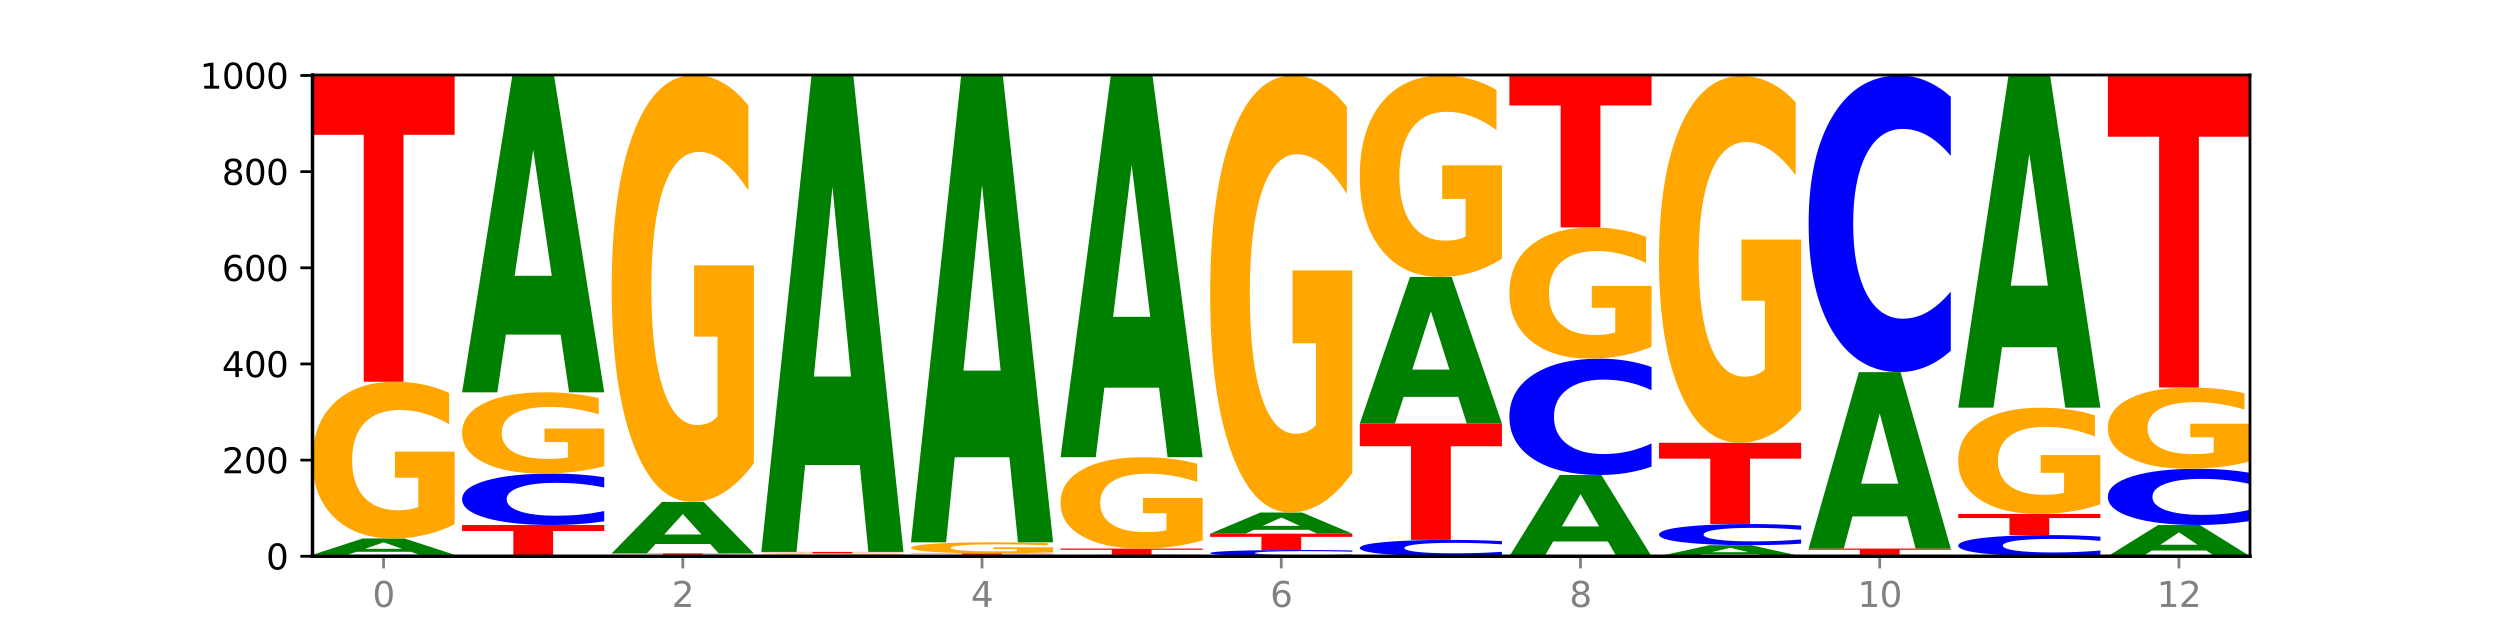 <?xml version="1.0" encoding="utf-8" standalone="no"?>
<!DOCTYPE svg PUBLIC "-//W3C//DTD SVG 1.1//EN"
  "http://www.w3.org/Graphics/SVG/1.1/DTD/svg11.dtd">
<svg xmlns:xlink="http://www.w3.org/1999/xlink" width="720pt" height="180pt" viewBox="0 0 720 180" xmlns="http://www.w3.org/2000/svg" version="1.1">
 <defs>
  <style type="text/css">*{stroke-linejoin: round; stroke-linecap: butt}</style>
 </defs>
 <g id="figure_1">
  <g id="patch_1">
   <path d="M 0 180 
L 720 180 
L 720 0 
L 0 0 
z
" style="fill: #ffffff"/>
  </g>
  <g id="axes_1">
   <g id="patch_2">
    <path d="M 90 160.2 
L 648 160.2 
L 648 21.6 
L 90 21.6 
z
" style="fill: #ffffff"/>
   </g>
   <g id="line2d_1">
    <path d="M 90 160.2 
L 648 160.2 
" clip-path="url(#pf29c83a1ff)" style="fill: none; stroke: #000000; stroke-width: 0.5; stroke-linecap: square"/>
   </g>
   <g id="patch_3">
    <path d="M 130.934 160.17 
Q 127.51 160.185 123.808 160.192 
Q 120.105 160.2 116.073 160.2 
Q 104.047 160.2 97.024 160.144 
Q 90 160.088 90 159.992 
Q 90 159.896 97.024 159.841 
Q 104.047 159.785 116.073 159.785 
Q 120.105 159.785 123.808 159.792 
Q 127.51 159.8 130.934 159.814 
L 130.934 159.897 
Q 127.479 159.878 124.127 159.869 
Q 120.776 159.859 117.073 159.859 
Q 110.431 159.859 106.625 159.895 
Q 102.83 159.93 102.83 159.992 
Q 102.83 160.054 106.625 160.09 
Q 110.431 160.125 117.073 160.125 
Q 120.776 160.125 124.127 160.116 
Q 127.479 160.107 130.934 160.087 
L 130.934 160.17 
z
" clip-path="url(#pf29c83a1ff)" style="fill: #0000ff"/>
   </g>
   <g id="patch_4">
    <path d="M 118.355 158.927 
L 102.613 158.927 
L 100.127 159.785 
L 90 159.785 
L 104.462 155.077 
L 116.472 155.077 
L 130.934 159.785 
L 120.816 159.785 
L 118.355 158.927 
z
M 105.123 158.053 
L 115.819 158.053 
L 110.48 156.181 
L 105.123 158.053 
z
" clip-path="url(#pf29c83a1ff)" style="fill: #008000"/>
   </g>
   <g id="patch_5">
    <path d="M 130.934 150.993 
Q 126.806 153.035 122.366 154.061 
Q 117.926 155.077 113.192 155.077 
Q 102.495 155.077 96.247 148.998 
Q 90 142.918 90 132.522 
Q 90 122.004 96.358 115.971 
Q 102.724 109.938 113.797 109.938 
Q 118.063 109.938 121.971 110.759 
Q 125.889 111.57 129.356 113.174 
L 129.356 122.172 
Q 125.779 120.111 122.237 119.095 
Q 118.696 118.069 115.137 118.069 
Q 108.55 118.069 104.981 121.817 
Q 101.412 125.556 101.412 132.522 
Q 101.412 139.422 104.853 143.189 
Q 108.293 146.946 114.623 146.946 
Q 116.348 146.946 117.825 146.732 
Q 119.302 146.508 120.476 146.042 
L 120.476 137.594 
L 113.733 137.594 
L 113.733 130.069 
L 130.934 130.069 
L 130.934 150.993 
z
" clip-path="url(#pf29c83a1ff)" style="fill: #ffa600"/>
   </g>
   <g id="patch_6">
    <path d="M 90 21.6 
L 130.934 21.6 
L 130.934 38.828 
L 116.208 38.828 
L 116.208 109.938 
L 104.755 109.938 
L 104.755 38.828 
L 90 38.828 
L 90 21.6 
z
" clip-path="url(#pf29c83a1ff)" style="fill: #ff0000"/>
   </g>
   <g id="patch_7">
    <path d="M 133.089 151.2 
L 174.023 151.2 
L 174.023 152.955 
L 159.296 152.955 
L 159.296 160.2 
L 147.844 160.2 
L 147.844 152.955 
L 133.089 152.955 
L 133.089 151.2 
z
" clip-path="url(#pf29c83a1ff)" style="fill: #ff0000"/>
   </g>
   <g id="patch_8">
    <path d="M 174.023 150.138 
Q 170.599 150.664 166.897 150.931 
Q 163.194 151.2 159.161 151.2 
Q 147.136 151.2 140.112 149.205 
Q 133.089 147.209 133.089 143.797 
Q 133.089 140.372 140.112 138.38 
Q 147.136 136.385 159.161 136.385 
Q 163.194 136.385 166.897 136.654 
Q 170.599 136.92 174.023 137.447 
L 174.023 140.4 
Q 170.568 139.702 167.216 139.378 
Q 163.864 139.053 160.162 139.053 
Q 153.52 139.053 149.714 140.317 
Q 145.919 141.578 145.919 143.797 
Q 145.919 146.007 149.714 147.27 
Q 153.52 148.531 160.162 148.531 
Q 163.864 148.531 167.216 148.207 
Q 170.568 147.879 174.023 147.182 
L 174.023 150.138 
z
" clip-path="url(#pf29c83a1ff)" style="fill: #0000ff"/>
   </g>
   <g id="patch_9">
    <path d="M 174.023 134.267 
Q 169.895 135.326 165.455 135.858 
Q 161.014 136.385 156.281 136.385 
Q 145.584 136.385 139.336 133.233 
Q 133.089 130.081 133.089 124.692 
Q 133.089 119.239 139.446 116.112 
Q 145.813 112.985 156.886 112.985 
Q 161.152 112.985 165.06 113.41 
Q 168.977 113.831 172.445 114.662 
L 172.445 119.326 
Q 168.867 118.258 165.326 117.731 
Q 161.785 117.2 158.226 117.2 
Q 151.639 117.2 148.07 119.143 
Q 144.501 121.081 144.501 124.692 
Q 144.501 128.269 147.941 130.222 
Q 151.382 132.17 157.712 132.17 
Q 159.437 132.17 160.914 132.058 
Q 162.391 131.942 163.565 131.701 
L 163.565 127.321 
L 156.822 127.321 
L 156.822 123.421 
L 174.023 123.421 
L 174.023 134.267 
z
" clip-path="url(#pf29c83a1ff)" style="fill: #ffa600"/>
   </g>
   <g id="patch_10">
    <path d="M 161.444 96.362 
L 145.701 96.362 
L 143.216 112.985 
L 133.089 112.985 
L 147.551 21.738 
L 159.561 21.738 
L 174.023 112.985 
L 163.905 112.985 
L 161.444 96.362 
z
M 148.212 79.427 
L 158.908 79.427 
L 153.569 43.132 
L 148.212 79.427 
z
" clip-path="url(#pf29c83a1ff)" style="fill: #008000"/>
   </g>
   <g id="patch_11">
    <path d="M 217.112 160.17 
Q 213.688 160.185 209.985 160.192 
Q 206.283 160.2 202.25 160.2 
Q 190.225 160.2 183.201 160.144 
Q 176.178 160.088 176.178 159.992 
Q 176.178 159.896 183.201 159.841 
Q 190.225 159.785 202.25 159.785 
Q 206.283 159.785 209.985 159.792 
Q 213.688 159.8 217.112 159.814 
L 217.112 159.897 
Q 213.657 159.878 210.305 159.869 
Q 206.953 159.859 203.251 159.859 
Q 196.609 159.859 192.803 159.895 
Q 189.008 159.93 189.008 159.992 
Q 189.008 160.054 192.803 160.09 
Q 196.609 160.125 203.251 160.125 
Q 206.953 160.125 210.305 160.116 
Q 213.657 160.107 217.112 160.087 
L 217.112 160.17 
z
" clip-path="url(#pf29c83a1ff)" style="fill: #0000ff"/>
   </g>
   <g id="patch_12">
    <path d="M 176.178 159.369 
L 217.112 159.369 
L 217.112 159.45 
L 202.385 159.45 
L 202.385 159.785 
L 190.933 159.785 
L 190.933 159.45 
L 176.178 159.45 
L 176.178 159.369 
z
" clip-path="url(#pf29c83a1ff)" style="fill: #ff0000"/>
   </g>
   <g id="patch_13">
    <path d="M 204.533 156.67 
L 188.79 156.67 
L 186.304 159.369 
L 176.178 159.369 
L 190.64 144.554 
L 202.65 144.554 
L 217.112 159.369 
L 206.993 159.369 
L 204.533 156.67 
z
M 191.301 153.921 
L 201.997 153.921 
L 196.657 148.027 
L 191.301 153.921 
z
" clip-path="url(#pf29c83a1ff)" style="fill: #008000"/>
   </g>
   <g id="patch_14">
    <path d="M 217.112 133.429 
Q 212.984 138.992 208.543 141.785 
Q 204.103 144.554 199.369 144.554 
Q 188.673 144.554 182.425 127.994 
Q 176.178 111.434 176.178 83.115 
Q 176.178 54.466 182.535 38.033 
Q 188.902 21.6 199.975 21.6 
Q 204.241 21.6 208.149 23.835 
Q 212.066 26.045 215.534 30.413 
L 215.534 54.923 
Q 211.956 49.31 208.415 46.541 
Q 204.874 43.747 201.314 43.747 
Q 194.727 43.747 191.159 53.958 
Q 187.59 64.142 187.59 83.115 
Q 187.59 101.91 191.03 112.171 
Q 194.471 122.406 200.801 122.406 
Q 202.525 122.406 204.002 121.822 
Q 205.479 121.213 206.654 119.943 
L 206.654 96.932 
L 199.911 96.932 
L 199.911 76.435 
L 217.112 76.435 
L 217.112 133.429 
z
" clip-path="url(#pf29c83a1ff)" style="fill: #ffa600"/>
   </g>
   <g id="patch_15">
    <path d="M 260.201 160.17 
Q 256.777 160.185 253.074 160.192 
Q 249.372 160.2 245.339 160.2 
Q 233.313 160.2 226.29 160.144 
Q 219.266 160.088 219.266 159.992 
Q 219.266 159.896 226.29 159.841 
Q 233.313 159.785 245.339 159.785 
Q 249.372 159.785 253.074 159.792 
Q 256.777 159.8 260.201 159.814 
L 260.201 159.897 
Q 256.746 159.878 253.394 159.869 
Q 250.042 159.859 246.339 159.859 
Q 239.697 159.859 235.892 159.895 
Q 232.096 159.93 232.096 159.992 
Q 232.096 160.054 235.892 160.09 
Q 239.697 160.125 246.339 160.125 
Q 250.042 160.125 253.394 160.116 
Q 256.746 160.107 260.201 160.087 
L 260.201 160.17 
z
" clip-path="url(#pf29c83a1ff)" style="fill: #0000ff"/>
   </g>
   <g id="patch_16">
    <path d="M 260.201 159.747 
Q 256.072 159.766 251.632 159.775 
Q 247.192 159.785 242.458 159.785 
Q 231.761 159.785 225.514 159.729 
Q 219.266 159.673 219.266 159.577 
Q 219.266 159.48 225.624 159.425 
Q 231.991 159.369 243.064 159.369 
Q 247.33 159.369 251.238 159.377 
Q 255.155 159.384 258.623 159.399 
L 258.623 159.482 
Q 255.045 159.463 251.504 159.453 
Q 247.963 159.444 244.403 159.444 
Q 237.816 159.444 234.248 159.479 
Q 230.679 159.513 230.679 159.577 
Q 230.679 159.641 234.119 159.675 
Q 237.559 159.71 243.889 159.71 
Q 245.614 159.71 247.091 159.708 
Q 248.568 159.706 249.742 159.701 
L 249.742 159.624 
L 243 159.624 
L 243 159.554 
L 260.201 159.554 
L 260.201 159.747 
z
" clip-path="url(#pf29c83a1ff)" style="fill: #ffa600"/>
   </g>
   <g id="patch_17">
    <path d="M 219.266 158.954 
L 260.201 158.954 
L 260.201 159.035 
L 245.474 159.035 
L 245.474 159.369 
L 234.022 159.369 
L 234.022 159.035 
L 219.266 159.035 
L 219.266 158.954 
z
" clip-path="url(#pf29c83a1ff)" style="fill: #ff0000"/>
   </g>
   <g id="patch_18">
    <path d="M 247.622 133.932 
L 231.879 133.932 
L 229.393 158.954 
L 219.266 158.954 
L 233.729 21.6 
L 245.739 21.6 
L 260.201 158.954 
L 250.082 158.954 
L 247.622 133.932 
z
M 234.39 108.44 
L 245.086 108.44 
L 239.746 53.804 
L 234.39 108.44 
z
" clip-path="url(#pf29c83a1ff)" style="fill: #008000"/>
   </g>
   <g id="patch_19">
    <path d="M 303.29 160.17 
Q 299.865 160.185 296.163 160.192 
Q 292.46 160.2 288.428 160.2 
Q 276.402 160.2 269.379 160.144 
Q 262.355 160.088 262.355 159.992 
Q 262.355 159.896 269.379 159.841 
Q 276.402 159.785 288.428 159.785 
Q 292.46 159.785 296.163 159.792 
Q 299.865 159.8 303.29 159.814 
L 303.29 159.897 
Q 299.835 159.878 296.483 159.869 
Q 293.131 159.859 289.428 159.859 
Q 282.786 159.859 278.981 159.895 
Q 275.185 159.93 275.185 159.992 
Q 275.185 160.054 278.981 160.09 
Q 282.786 160.125 289.428 160.125 
Q 293.131 160.125 296.483 160.116 
Q 299.835 160.107 303.29 160.087 
L 303.29 160.17 
z
" clip-path="url(#pf29c83a1ff)" style="fill: #0000ff"/>
   </g>
   <g id="patch_20">
    <path d="M 262.355 159.369 
L 303.29 159.369 
L 303.29 159.45 
L 288.563 159.45 
L 288.563 159.785 
L 277.111 159.785 
L 277.111 159.45 
L 262.355 159.45 
L 262.355 159.369 
z
" clip-path="url(#pf29c83a1ff)" style="fill: #ff0000"/>
   </g>
   <g id="patch_21">
    <path d="M 303.29 159.081 
Q 299.161 159.225 294.721 159.298 
Q 290.281 159.369 285.547 159.369 
Q 274.85 159.369 268.603 158.94 
Q 262.355 158.511 262.355 157.778 
Q 262.355 157.036 268.713 156.61 
Q 275.08 156.185 286.153 156.185 
Q 290.418 156.185 294.327 156.243 
Q 298.244 156.3 301.712 156.413 
L 301.712 157.048 
Q 298.134 156.902 294.593 156.831 
Q 291.051 156.758 287.492 156.758 
Q 280.905 156.758 277.336 157.023 
Q 273.768 157.287 273.768 157.778 
Q 273.768 158.265 277.208 158.53 
Q 280.648 158.796 286.978 158.796 
Q 288.703 158.796 290.18 158.78 
Q 291.657 158.765 292.831 158.732 
L 292.831 158.136 
L 286.088 158.136 
L 286.088 157.605 
L 303.29 157.605 
L 303.29 159.081 
z
" clip-path="url(#pf29c83a1ff)" style="fill: #ffa600"/>
   </g>
   <g id="patch_22">
    <path d="M 290.71 131.693 
L 274.968 131.693 
L 272.482 156.185 
L 262.355 156.185 
L 276.817 21.738 
L 288.827 21.738 
L 303.29 156.185 
L 293.171 156.185 
L 290.71 131.693 
z
M 277.479 106.74 
L 288.175 106.74 
L 282.835 53.261 
L 277.479 106.74 
z
" clip-path="url(#pf29c83a1ff)" style="fill: #008000"/>
   </g>
   <g id="patch_23">
    <path d="M 346.378 160.17 
Q 342.954 160.185 339.252 160.192 
Q 335.549 160.2 331.517 160.2 
Q 319.491 160.2 312.468 160.144 
Q 305.444 160.088 305.444 159.992 
Q 305.444 159.896 312.468 159.841 
Q 319.491 159.785 331.517 159.785 
Q 335.549 159.785 339.252 159.792 
Q 342.954 159.8 346.378 159.814 
L 346.378 159.897 
Q 342.923 159.878 339.571 159.869 
Q 336.22 159.859 332.517 159.859 
Q 325.875 159.859 322.069 159.895 
Q 318.274 159.93 318.274 159.992 
Q 318.274 160.054 322.069 160.09 
Q 325.875 160.125 332.517 160.125 
Q 336.22 160.125 339.571 160.116 
Q 342.923 160.107 346.378 160.087 
L 346.378 160.17 
z
" clip-path="url(#pf29c83a1ff)" style="fill: #0000ff"/>
   </g>
   <g id="patch_24">
    <path d="M 305.444 157.985 
L 346.378 157.985 
L 346.378 158.336 
L 331.652 158.336 
L 331.652 159.785 
L 320.199 159.785 
L 320.199 158.336 
L 305.444 158.336 
L 305.444 157.985 
z
" clip-path="url(#pf29c83a1ff)" style="fill: #ff0000"/>
   </g>
   <g id="patch_25">
    <path d="M 346.378 155.604 
Q 342.25 156.794 337.81 157.392 
Q 333.37 157.985 328.636 157.985 
Q 317.939 157.985 311.692 154.441 
Q 305.444 150.898 305.444 144.839 
Q 305.444 138.709 311.802 135.193 
Q 318.168 131.677 329.241 131.677 
Q 333.507 131.677 337.415 132.155 
Q 341.333 132.628 344.8 133.563 
L 344.8 138.807 
Q 341.223 137.606 337.681 137.013 
Q 334.14 136.416 330.581 136.416 
Q 323.994 136.416 320.425 138.6 
Q 316.856 140.779 316.856 144.839 
Q 316.856 148.86 320.297 151.056 
Q 323.737 153.246 330.067 153.246 
Q 331.792 153.246 333.269 153.121 
Q 334.746 152.99 335.92 152.719 
L 335.92 147.795 
L 329.177 147.795 
L 329.177 143.41 
L 346.378 143.41 
L 346.378 155.604 
z
" clip-path="url(#pf29c83a1ff)" style="fill: #ffa600"/>
   </g>
   <g id="patch_26">
    <path d="M 333.799 111.65 
L 318.057 111.65 
L 315.571 131.677 
L 305.444 131.677 
L 319.906 21.738 
L 331.916 21.738 
L 346.378 131.677 
L 336.26 131.677 
L 333.799 111.65 
z
M 320.567 91.245 
L 331.263 91.245 
L 325.924 47.515 
L 320.567 91.245 
z
" clip-path="url(#pf29c83a1ff)" style="fill: #008000"/>
   </g>
   <g id="patch_27">
    <path d="M 389.467 160.071 
Q 386.043 160.135 382.341 160.167 
Q 378.638 160.2 374.605 160.2 
Q 362.58 160.2 355.556 159.958 
Q 348.533 159.715 348.533 159.301 
Q 348.533 158.884 355.556 158.642 
Q 362.58 158.4 374.605 158.4 
Q 378.638 158.4 382.341 158.433 
Q 386.043 158.465 389.467 158.529 
L 389.467 158.888 
Q 386.012 158.803 382.66 158.764 
Q 379.308 158.724 375.606 158.724 
Q 368.964 158.724 365.158 158.878 
Q 361.363 159.031 361.363 159.301 
Q 361.363 159.569 365.158 159.723 
Q 368.964 159.876 375.606 159.876 
Q 379.308 159.876 382.66 159.836 
Q 386.012 159.797 389.467 159.712 
L 389.467 160.071 
z
" clip-path="url(#pf29c83a1ff)" style="fill: #0000ff"/>
   </g>
   <g id="patch_28">
    <path d="M 348.533 153.692 
L 389.467 153.692 
L 389.467 154.61 
L 374.74 154.61 
L 374.74 158.4 
L 363.288 158.4 
L 363.288 154.61 
L 348.533 154.61 
L 348.533 153.692 
z
" clip-path="url(#pf29c83a1ff)" style="fill: #ff0000"/>
   </g>
   <g id="patch_29">
    <path d="M 376.888 152.582 
L 361.145 152.582 
L 358.66 153.692 
L 348.533 153.692 
L 362.995 147.6 
L 375.005 147.6 
L 389.467 153.692 
L 379.349 153.692 
L 376.888 152.582 
z
M 363.656 151.452 
L 374.352 151.452 
L 369.013 149.028 
L 363.656 151.452 
z
" clip-path="url(#pf29c83a1ff)" style="fill: #008000"/>
   </g>
   <g id="patch_30">
    <path d="M 389.467 136.212 
Q 385.339 141.906 380.899 144.766 
Q 376.458 147.6 371.725 147.6 
Q 361.028 147.6 354.78 130.649 
Q 348.533 113.697 348.533 84.708 
Q 348.533 55.381 354.89 38.56 
Q 361.257 21.738 372.33 21.738 
Q 376.596 21.738 380.504 24.026 
Q 384.421 26.288 387.889 30.76 
L 387.889 55.849 
Q 384.311 50.103 380.77 47.27 
Q 377.229 44.41 373.67 44.41 
Q 367.083 44.41 363.514 54.861 
Q 359.945 65.287 359.945 84.708 
Q 359.945 103.948 363.386 114.451 
Q 366.826 124.929 373.156 124.929 
Q 374.881 124.929 376.358 124.331 
Q 377.835 123.707 379.009 122.407 
L 379.009 98.852 
L 372.266 98.852 
L 372.266 77.87 
L 389.467 77.87 
L 389.467 136.212 
z
" clip-path="url(#pf29c83a1ff)" style="fill: #ffa600"/>
   </g>
   <g id="patch_31">
    <path d="M 432.556 159.863 
Q 429.132 160.03 425.429 160.114 
Q 421.727 160.2 417.694 160.2 
Q 405.669 160.2 398.645 159.566 
Q 391.622 158.932 391.622 157.848 
Q 391.622 156.759 398.645 156.126 
Q 405.669 155.492 417.694 155.492 
Q 421.727 155.492 425.429 155.578 
Q 429.132 155.662 432.556 155.83 
L 432.556 156.768 
Q 429.101 156.546 425.749 156.443 
Q 422.397 156.34 418.695 156.34 
Q 412.053 156.34 408.247 156.742 
Q 404.452 157.143 404.452 157.848 
Q 404.452 158.55 408.247 158.951 
Q 412.053 159.352 418.695 159.352 
Q 422.397 159.352 425.749 159.249 
Q 429.101 159.145 432.556 158.923 
L 432.556 159.863 
z
" clip-path="url(#pf29c83a1ff)" style="fill: #0000ff"/>
   </g>
   <g id="patch_32">
    <path d="M 391.622 121.985 
L 432.556 121.985 
L 432.556 128.52 
L 417.829 128.52 
L 417.829 155.492 
L 406.377 155.492 
L 406.377 128.52 
L 391.622 128.52 
L 391.622 121.985 
z
" clip-path="url(#pf29c83a1ff)" style="fill: #ff0000"/>
   </g>
   <g id="patch_33">
    <path d="M 419.977 114.291 
L 404.234 114.291 
L 401.749 121.985 
L 391.622 121.985 
L 406.084 79.754 
L 418.094 79.754 
L 432.556 121.985 
L 422.437 121.985 
L 419.977 114.291 
z
M 406.745 106.454 
L 417.441 106.454 
L 412.101 89.655 
L 406.745 106.454 
z
" clip-path="url(#pf29c83a1ff)" style="fill: #008000"/>
   </g>
   <g id="patch_34">
    <path d="M 432.556 74.505 
Q 428.428 77.129 423.987 78.448 
Q 419.547 79.754 414.813 79.754 
Q 404.117 79.754 397.869 71.94 
Q 391.622 64.126 391.622 50.764 
Q 391.622 37.246 397.979 29.492 
Q 404.346 21.738 415.419 21.738 
Q 419.685 21.738 423.593 22.793 
Q 427.51 23.836 430.978 25.897 
L 430.978 37.462 
Q 427.4 34.813 423.859 33.507 
Q 420.318 32.189 416.758 32.189 
Q 410.171 32.189 406.603 37.006 
Q 403.034 41.812 403.034 50.764 
Q 403.034 59.632 406.474 64.474 
Q 409.915 69.304 416.245 69.304 
Q 417.969 69.304 419.446 69.028 
Q 420.923 68.74 422.098 68.141 
L 422.098 57.284 
L 415.355 57.284 
L 415.355 47.612 
L 432.556 47.612 
L 432.556 74.505 
z
" clip-path="url(#pf29c83a1ff)" style="fill: #ffa600"/>
   </g>
   <g id="patch_35">
    <path d="M 463.066 155.937 
L 447.323 155.937 
L 444.837 160.2 
L 434.71 160.2 
L 449.173 136.8 
L 461.183 136.8 
L 475.645 160.2 
L 465.526 160.2 
L 463.066 155.937 
z
M 449.834 151.594 
L 460.53 151.594 
L 455.19 142.286 
L 449.834 151.594 
z
" clip-path="url(#pf29c83a1ff)" style="fill: #008000"/>
   </g>
   <g id="patch_36">
    <path d="M 475.645 134.398 
Q 472.221 135.589 468.518 136.191 
Q 464.816 136.8 460.783 136.8 
Q 448.757 136.8 441.734 132.287 
Q 434.71 127.774 434.71 120.057 
Q 434.71 112.311 441.734 107.805 
Q 448.757 103.292 460.783 103.292 
Q 464.816 103.292 468.518 103.901 
Q 472.221 104.504 475.645 105.694 
L 475.645 112.374 
Q 472.19 110.795 468.838 110.062 
Q 465.486 109.328 461.783 109.328 
Q 455.142 109.328 451.336 112.187 
Q 447.54 115.038 447.54 120.057 
Q 447.54 125.054 451.336 127.913 
Q 455.142 130.764 461.783 130.764 
Q 465.486 130.764 468.838 130.031 
Q 472.19 129.29 475.645 127.712 
L 475.645 134.398 
z
" clip-path="url(#pf29c83a1ff)" style="fill: #0000ff"/>
   </g>
   <g id="patch_37">
    <path d="M 475.645 99.872 
Q 471.516 101.582 467.076 102.441 
Q 462.636 103.292 457.902 103.292 
Q 447.205 103.292 440.958 98.201 
Q 434.71 93.11 434.71 84.404 
Q 434.71 75.596 441.068 70.544 
Q 447.435 65.492 458.508 65.492 
Q 462.774 65.492 466.682 66.179 
Q 470.599 66.859 474.067 68.202 
L 474.067 75.737 
Q 470.489 74.011 466.948 73.16 
Q 463.407 72.301 459.847 72.301 
Q 453.26 72.301 449.692 75.44 
Q 446.123 78.571 446.123 84.404 
Q 446.123 90.182 449.563 93.337 
Q 453.003 96.483 459.333 96.483 
Q 461.058 96.483 462.535 96.304 
Q 464.012 96.116 465.186 95.726 
L 465.186 88.652 
L 458.444 88.652 
L 458.444 82.35 
L 475.645 82.35 
L 475.645 99.872 
z
" clip-path="url(#pf29c83a1ff)" style="fill: #ffa600"/>
   </g>
   <g id="patch_38">
    <path d="M 434.71 21.877 
L 475.645 21.877 
L 475.645 30.383 
L 460.918 30.383 
L 460.918 65.492 
L 449.466 65.492 
L 449.466 30.383 
L 434.71 30.383 
L 434.71 21.877 
z
" clip-path="url(#pf29c83a1ff)" style="fill: #ff0000"/>
   </g>
   <g id="patch_39">
    <path d="M 506.154 159.62 
L 490.412 159.62 
L 487.926 160.2 
L 477.799 160.2 
L 492.261 157.015 
L 504.271 157.015 
L 518.734 160.2 
L 508.615 160.2 
L 506.154 159.62 
z
M 492.923 159.029 
L 503.619 159.029 
L 498.279 157.762 
L 492.923 159.029 
z
" clip-path="url(#pf29c83a1ff)" style="fill: #008000"/>
   </g>
   <g id="patch_40">
    <path d="M 518.734 156.579 
Q 515.31 156.795 511.607 156.905 
Q 507.904 157.015 503.872 157.015 
Q 491.846 157.015 484.823 156.195 
Q 477.799 155.374 477.799 153.971 
Q 477.799 152.563 484.823 151.744 
Q 491.846 150.923 503.872 150.923 
Q 507.904 150.923 511.607 151.034 
Q 515.31 151.143 518.734 151.36 
L 518.734 152.574 
Q 515.279 152.287 511.927 152.154 
Q 508.575 152.02 504.872 152.02 
Q 498.23 152.02 494.425 152.54 
Q 490.629 153.059 490.629 153.971 
Q 490.629 154.88 494.425 155.399 
Q 498.23 155.918 504.872 155.918 
Q 508.575 155.918 511.927 155.785 
Q 515.279 155.65 518.734 155.363 
L 518.734 156.579 
z
" clip-path="url(#pf29c83a1ff)" style="fill: #0000ff"/>
   </g>
   <g id="patch_41">
    <path d="M 477.799 127.523 
L 518.734 127.523 
L 518.734 132.087 
L 504.007 132.087 
L 504.007 150.923 
L 492.555 150.923 
L 492.555 132.087 
L 477.799 132.087 
L 477.799 127.523 
z
" clip-path="url(#pf29c83a1ff)" style="fill: #ff0000"/>
   </g>
   <g id="patch_42">
    <path d="M 518.734 117.965 
Q 514.605 122.744 510.165 125.144 
Q 505.725 127.523 500.991 127.523 
Q 490.294 127.523 484.047 113.294 
Q 477.799 99.066 477.799 74.733 
Q 477.799 50.116 484.157 35.997 
Q 490.524 21.877 501.597 21.877 
Q 505.862 21.877 509.771 23.797 
Q 513.688 25.696 517.156 29.45 
L 517.156 50.509 
Q 513.578 45.686 510.037 43.307 
Q 506.495 40.907 502.936 40.907 
Q 496.349 40.907 492.78 49.68 
Q 489.212 58.431 489.212 74.733 
Q 489.212 90.882 492.652 99.698 
Q 496.092 108.493 502.422 108.493 
Q 504.147 108.493 505.624 107.991 
Q 507.101 107.468 508.275 106.376 
L 508.275 86.605 
L 501.532 86.605 
L 501.532 68.993 
L 518.734 68.993 
L 518.734 117.965 
z
" clip-path="url(#pf29c83a1ff)" style="fill: #ffa600"/>
   </g>
   <g id="patch_43">
    <path d="M 561.822 160.162 
Q 557.694 160.181 553.254 160.191 
Q 548.814 160.2 544.08 160.2 
Q 533.383 160.2 527.136 160.144 
Q 520.888 160.088 520.888 159.992 
Q 520.888 159.896 527.246 159.84 
Q 533.612 159.785 544.685 159.785 
Q 548.951 159.785 552.859 159.792 
Q 556.777 159.8 560.244 159.814 
L 560.244 159.897 
Q 556.667 159.878 553.125 159.869 
Q 549.584 159.859 546.025 159.859 
Q 539.438 159.859 535.869 159.894 
Q 532.3 159.928 532.3 159.992 
Q 532.3 160.056 535.741 160.091 
Q 539.181 160.125 545.511 160.125 
Q 547.236 160.125 548.713 160.123 
Q 550.19 160.121 551.364 160.117 
L 551.364 160.039 
L 544.621 160.039 
L 544.621 159.97 
L 561.822 159.97 
L 561.822 160.162 
z
" clip-path="url(#pf29c83a1ff)" style="fill: #ffa600"/>
   </g>
   <g id="patch_44">
    <path d="M 520.888 157.985 
L 561.822 157.985 
L 561.822 158.336 
L 547.096 158.336 
L 547.096 159.785 
L 535.643 159.785 
L 535.643 158.336 
L 520.888 158.336 
L 520.888 157.985 
z
" clip-path="url(#pf29c83a1ff)" style="fill: #ff0000"/>
   </g>
   <g id="patch_45">
    <path d="M 549.243 148.728 
L 533.501 148.728 
L 531.015 157.985 
L 520.888 157.985 
L 535.35 107.169 
L 547.36 107.169 
L 561.822 157.985 
L 551.704 157.985 
L 549.243 148.728 
z
M 536.011 139.296 
L 546.707 139.296 
L 541.368 119.084 
L 536.011 139.296 
z
" clip-path="url(#pf29c83a1ff)" style="fill: #008000"/>
   </g>
   <g id="patch_46">
    <path d="M 561.822 101.046 
Q 558.398 104.081 554.696 105.616 
Q 550.993 107.169 546.961 107.169 
Q 534.935 107.169 527.912 95.663 
Q 520.888 84.157 520.888 64.48 
Q 520.888 44.733 527.912 33.245 
Q 534.935 21.738 546.961 21.738 
Q 550.993 21.738 554.696 23.291 
Q 558.398 24.827 561.822 27.862 
L 561.822 44.892 
Q 558.367 40.868 555.015 38.998 
Q 551.664 37.127 547.961 37.127 
Q 541.319 37.127 537.513 44.415 
Q 533.718 51.686 533.718 64.48 
Q 533.718 77.222 537.513 84.51 
Q 541.319 91.781 547.961 91.781 
Q 551.664 91.781 555.015 89.91 
Q 558.367 88.022 561.822 83.998 
L 561.822 101.046 
z
" clip-path="url(#pf29c83a1ff)" style="fill: #0000ff"/>
   </g>
   <g id="patch_47">
    <path d="M 604.911 159.763 
Q 601.487 159.98 597.785 160.089 
Q 594.082 160.2 590.049 160.2 
Q 578.024 160.2 571 159.379 
Q 563.977 158.559 563.977 157.156 
Q 563.977 155.747 571 154.928 
Q 578.024 154.108 590.049 154.108 
Q 594.082 154.108 597.785 154.218 
Q 601.487 154.328 604.911 154.544 
L 604.911 155.759 
Q 601.456 155.472 598.104 155.338 
Q 594.752 155.205 591.05 155.205 
Q 584.408 155.205 580.602 155.725 
Q 576.807 156.243 576.807 157.156 
Q 576.807 158.064 580.602 158.584 
Q 584.408 159.103 591.05 159.103 
Q 594.752 159.103 598.104 158.969 
Q 601.456 158.835 604.911 158.548 
L 604.911 159.763 
z
" clip-path="url(#pf29c83a1ff)" style="fill: #0000ff"/>
   </g>
   <g id="patch_48">
    <path d="M 563.977 148.015 
L 604.911 148.015 
L 604.911 149.204 
L 590.184 149.204 
L 590.184 154.108 
L 578.732 154.108 
L 578.732 149.204 
L 563.977 149.204 
L 563.977 148.015 
z
" clip-path="url(#pf29c83a1ff)" style="fill: #ff0000"/>
   </g>
   <g id="patch_49">
    <path d="M 604.911 145.247 
Q 600.783 146.631 596.343 147.326 
Q 591.902 148.015 587.169 148.015 
Q 576.472 148.015 570.224 143.894 
Q 563.977 139.773 563.977 132.725 
Q 563.977 125.595 570.334 121.505 
Q 576.701 117.415 587.774 117.415 
Q 592.04 117.415 595.948 117.972 
Q 599.865 118.522 603.333 119.609 
L 603.333 125.709 
Q 599.755 124.312 596.214 123.623 
Q 592.673 122.927 589.114 122.927 
Q 582.527 122.927 578.958 125.468 
Q 575.389 128.003 575.389 132.725 
Q 575.389 137.402 578.83 139.956 
Q 582.27 142.503 588.6 142.503 
Q 590.325 142.503 591.802 142.358 
Q 593.279 142.206 594.453 141.89 
L 594.453 136.163 
L 587.71 136.163 
L 587.71 131.062 
L 604.911 131.062 
L 604.911 145.247 
z
" clip-path="url(#pf29c83a1ff)" style="fill: #ffa600"/>
   </g>
   <g id="patch_50">
    <path d="M 592.332 100.011 
L 576.589 100.011 
L 574.104 117.415 
L 563.977 117.415 
L 578.439 21.877 
L 590.449 21.877 
L 604.911 117.415 
L 594.793 117.415 
L 592.332 100.011 
z
M 579.1 82.28 
L 589.796 82.28 
L 584.457 44.277 
L 579.1 82.28 
z
" clip-path="url(#pf29c83a1ff)" style="fill: #008000"/>
   </g>
   <g id="patch_51">
    <path d="M 635.421 158.56 
L 619.678 158.56 
L 617.193 160.2 
L 607.066 160.2 
L 621.528 151.2 
L 633.538 151.2 
L 648 160.2 
L 637.881 160.2 
L 635.421 158.56 
z
M 622.189 156.89 
L 632.885 156.89 
L 627.545 153.31 
L 622.189 156.89 
z
" clip-path="url(#pf29c83a1ff)" style="fill: #008000"/>
   </g>
   <g id="patch_52">
    <path d="M 648 150.039 
Q 644.576 150.614 640.873 150.906 
Q 637.171 151.2 633.138 151.2 
Q 621.113 151.2 614.089 149.018 
Q 607.066 146.836 607.066 143.105 
Q 607.066 139.36 614.089 137.182 
Q 621.113 135 633.138 135 
Q 637.171 135 640.873 135.294 
Q 644.576 135.586 648 136.161 
L 648 139.39 
Q 644.545 138.628 641.193 138.273 
Q 637.841 137.918 634.139 137.918 
Q 627.497 137.918 623.691 139.3 
Q 619.896 140.679 619.896 143.105 
Q 619.896 145.521 623.691 146.903 
Q 627.497 148.282 634.139 148.282 
Q 637.841 148.282 641.193 147.927 
Q 644.545 147.569 648 146.806 
L 648 150.039 
z
" clip-path="url(#pf29c83a1ff)" style="fill: #0000ff"/>
   </g>
   <g id="patch_53">
    <path d="M 648 132.883 
Q 643.872 133.941 639.431 134.473 
Q 634.991 135 630.257 135 
Q 619.561 135 613.313 131.848 
Q 607.066 128.697 607.066 123.307 
Q 607.066 117.855 613.423 114.727 
Q 619.79 111.6 630.863 111.6 
Q 635.129 111.6 639.037 112.025 
Q 642.954 112.446 646.422 113.277 
L 646.422 117.942 
Q 642.844 116.874 639.303 116.347 
Q 635.762 115.815 632.202 115.815 
Q 625.615 115.815 622.047 117.758 
Q 618.478 119.696 618.478 123.307 
Q 618.478 126.884 621.918 128.837 
Q 625.359 130.785 631.689 130.785 
Q 633.413 130.785 634.89 130.674 
Q 636.367 130.558 637.542 130.316 
L 637.542 125.937 
L 630.799 125.937 
L 630.799 122.036 
L 648 122.036 
L 648 132.883 
z
" clip-path="url(#pf29c83a1ff)" style="fill: #ffa600"/>
   </g>
   <g id="patch_54">
    <path d="M 607.066 21.877 
L 648 21.877 
L 648 39.375 
L 633.273 39.375 
L 633.273 111.6 
L 621.821 111.6 
L 621.821 39.375 
L 607.066 39.375 
L 607.066 21.877 
z
" clip-path="url(#pf29c83a1ff)" style="fill: #ff0000"/>
   </g>
   <g id="matplotlib.axis_1">
    <g id="xtick_1">
     <g id="line2d_2">
      <defs>
       <path id="mb6f0f73ad0" d="M 0 0 
L 0 3.5 
" style="stroke: #808080; stroke-width: 0.8"/>
      </defs>
      <g>
       <use xlink:href="#mb6f0f73ad0" x="110.467" y="160.2" style="fill: #808080; stroke: #808080; stroke-width: 0.8"/>
      </g>
     </g>
     <g id="text_1">
      <!-- 0 -->
      <g style="fill: #808080" transform="translate(107.286 174.798) scale(0.1 -0.1)">
       <defs>
        <path id="DejaVuSans-30" d="M 2034 4250 
Q 1547 4250 1301 3770 
Q 1056 3291 1056 2328 
Q 1056 1369 1301 889 
Q 1547 409 2034 409 
Q 2525 409 2770 889 
Q 3016 1369 3016 2328 
Q 3016 3291 2770 3770 
Q 2525 4250 2034 4250 
z
M 2034 4750 
Q 2819 4750 3233 4129 
Q 3647 3509 3647 2328 
Q 3647 1150 3233 529 
Q 2819 -91 2034 -91 
Q 1250 -91 836 529 
Q 422 1150 422 2328 
Q 422 3509 836 4129 
Q 1250 4750 2034 4750 
z
" transform="scale(0.016)"/>
       </defs>
       <use xlink:href="#DejaVuSans-30"/>
      </g>
     </g>
    </g>
    <g id="xtick_2">
     <g id="line2d_3">
      <g>
       <use xlink:href="#mb6f0f73ad0" x="196.645" y="160.2" style="fill: #808080; stroke: #808080; stroke-width: 0.8"/>
      </g>
     </g>
     <g id="text_2">
      <!-- 2 -->
      <g style="fill: #808080" transform="translate(193.464 174.798) scale(0.1 -0.1)">
       <defs>
        <path id="DejaVuSans-32" d="M 1228 531 
L 3431 531 
L 3431 0 
L 469 0 
L 469 531 
Q 828 903 1448 1529 
Q 2069 2156 2228 2338 
Q 2531 2678 2651 2914 
Q 2772 3150 2772 3378 
Q 2772 3750 2511 3984 
Q 2250 4219 1831 4219 
Q 1534 4219 1204 4116 
Q 875 4013 500 3803 
L 500 4441 
Q 881 4594 1212 4672 
Q 1544 4750 1819 4750 
Q 2544 4750 2975 4387 
Q 3406 4025 3406 3419 
Q 3406 3131 3298 2873 
Q 3191 2616 2906 2266 
Q 2828 2175 2409 1742 
Q 1991 1309 1228 531 
z
" transform="scale(0.016)"/>
       </defs>
       <use xlink:href="#DejaVuSans-32"/>
      </g>
     </g>
    </g>
    <g id="xtick_3">
     <g id="line2d_4">
      <g>
       <use xlink:href="#mb6f0f73ad0" x="282.822" y="160.2" style="fill: #808080; stroke: #808080; stroke-width: 0.8"/>
      </g>
     </g>
     <g id="text_3">
      <!-- 4 -->
      <g style="fill: #808080" transform="translate(279.641 174.798) scale(0.1 -0.1)">
       <defs>
        <path id="DejaVuSans-34" d="M 2419 4116 
L 825 1625 
L 2419 1625 
L 2419 4116 
z
M 2253 4666 
L 3047 4666 
L 3047 1625 
L 3713 1625 
L 3713 1100 
L 3047 1100 
L 3047 0 
L 2419 0 
L 2419 1100 
L 313 1100 
L 313 1709 
L 2253 4666 
z
" transform="scale(0.016)"/>
       </defs>
       <use xlink:href="#DejaVuSans-34"/>
      </g>
     </g>
    </g>
    <g id="xtick_4">
     <g id="line2d_5">
      <g>
       <use xlink:href="#mb6f0f73ad0" x="369" y="160.2" style="fill: #808080; stroke: #808080; stroke-width: 0.8"/>
      </g>
     </g>
     <g id="text_4">
      <!-- 6 -->
      <g style="fill: #808080" transform="translate(365.819 174.798) scale(0.1 -0.1)">
       <defs>
        <path id="DejaVuSans-36" d="M 2113 2584 
Q 1688 2584 1439 2293 
Q 1191 2003 1191 1497 
Q 1191 994 1439 701 
Q 1688 409 2113 409 
Q 2538 409 2786 701 
Q 3034 994 3034 1497 
Q 3034 2003 2786 2293 
Q 2538 2584 2113 2584 
z
M 3366 4563 
L 3366 3988 
Q 3128 4100 2886 4159 
Q 2644 4219 2406 4219 
Q 1781 4219 1451 3797 
Q 1122 3375 1075 2522 
Q 1259 2794 1537 2939 
Q 1816 3084 2150 3084 
Q 2853 3084 3261 2657 
Q 3669 2231 3669 1497 
Q 3669 778 3244 343 
Q 2819 -91 2113 -91 
Q 1303 -91 875 529 
Q 447 1150 447 2328 
Q 447 3434 972 4092 
Q 1497 4750 2381 4750 
Q 2619 4750 2861 4703 
Q 3103 4656 3366 4563 
z
" transform="scale(0.016)"/>
       </defs>
       <use xlink:href="#DejaVuSans-36"/>
      </g>
     </g>
    </g>
    <g id="xtick_5">
     <g id="line2d_6">
      <g>
       <use xlink:href="#mb6f0f73ad0" x="455.178" y="160.2" style="fill: #808080; stroke: #808080; stroke-width: 0.8"/>
      </g>
     </g>
     <g id="text_5">
      <!-- 8 -->
      <g style="fill: #808080" transform="translate(451.996 174.798) scale(0.1 -0.1)">
       <defs>
        <path id="DejaVuSans-38" d="M 2034 2216 
Q 1584 2216 1326 1975 
Q 1069 1734 1069 1313 
Q 1069 891 1326 650 
Q 1584 409 2034 409 
Q 2484 409 2743 651 
Q 3003 894 3003 1313 
Q 3003 1734 2745 1975 
Q 2488 2216 2034 2216 
z
M 1403 2484 
Q 997 2584 770 2862 
Q 544 3141 544 3541 
Q 544 4100 942 4425 
Q 1341 4750 2034 4750 
Q 2731 4750 3128 4425 
Q 3525 4100 3525 3541 
Q 3525 3141 3298 2862 
Q 3072 2584 2669 2484 
Q 3125 2378 3379 2068 
Q 3634 1759 3634 1313 
Q 3634 634 3220 271 
Q 2806 -91 2034 -91 
Q 1263 -91 848 271 
Q 434 634 434 1313 
Q 434 1759 690 2068 
Q 947 2378 1403 2484 
z
M 1172 3481 
Q 1172 3119 1398 2916 
Q 1625 2713 2034 2713 
Q 2441 2713 2670 2916 
Q 2900 3119 2900 3481 
Q 2900 3844 2670 4047 
Q 2441 4250 2034 4250 
Q 1625 4250 1398 4047 
Q 1172 3844 1172 3481 
z
" transform="scale(0.016)"/>
       </defs>
       <use xlink:href="#DejaVuSans-38"/>
      </g>
     </g>
    </g>
    <g id="xtick_6">
     <g id="line2d_7">
      <g>
       <use xlink:href="#mb6f0f73ad0" x="541.355" y="160.2" style="fill: #808080; stroke: #808080; stroke-width: 0.8"/>
      </g>
     </g>
     <g id="text_6">
      <!-- 10 -->
      <g style="fill: #808080" transform="translate(534.993 174.798) scale(0.1 -0.1)">
       <defs>
        <path id="DejaVuSans-31" d="M 794 531 
L 1825 531 
L 1825 4091 
L 703 3866 
L 703 4441 
L 1819 4666 
L 2450 4666 
L 2450 531 
L 3481 531 
L 3481 0 
L 794 0 
L 794 531 
z
" transform="scale(0.016)"/>
       </defs>
       <use xlink:href="#DejaVuSans-31"/>
       <use xlink:href="#DejaVuSans-30" x="63.623"/>
      </g>
     </g>
    </g>
    <g id="xtick_7">
     <g id="line2d_8">
      <g>
       <use xlink:href="#mb6f0f73ad0" x="627.533" y="160.2" style="fill: #808080; stroke: #808080; stroke-width: 0.8"/>
      </g>
     </g>
     <g id="text_7">
      <!-- 12 -->
      <g style="fill: #808080" transform="translate(621.17 174.798) scale(0.1 -0.1)">
       <use xlink:href="#DejaVuSans-31"/>
       <use xlink:href="#DejaVuSans-32" x="63.623"/>
      </g>
     </g>
    </g>
   </g>
   <g id="matplotlib.axis_2">
    <g id="ytick_1">
     <g id="line2d_9">
      <defs>
       <path id="m85677ab256" d="M 0 0 
L -3.5 0 
" style="stroke: #000000; stroke-width: 0.8"/>
      </defs>
      <g>
       <use xlink:href="#m85677ab256" x="90" y="160.2" style="stroke: #000000; stroke-width: 0.8"/>
      </g>
     </g>
     <g id="text_8">
      <!-- 0 -->
      <g transform="translate(76.638 163.999) scale(0.1 -0.1)">
       <use xlink:href="#DejaVuSans-30"/>
      </g>
     </g>
    </g>
    <g id="ytick_2">
     <g id="line2d_10">
      <g>
       <use xlink:href="#m85677ab256" x="90" y="132.508" style="stroke: #000000; stroke-width: 0.8"/>
      </g>
     </g>
     <g id="text_9">
      <!-- 200 -->
      <g transform="translate(63.913 136.307) scale(0.1 -0.1)">
       <use xlink:href="#DejaVuSans-32"/>
       <use xlink:href="#DejaVuSans-30" x="63.623"/>
       <use xlink:href="#DejaVuSans-30" x="127.246"/>
      </g>
     </g>
    </g>
    <g id="ytick_3">
     <g id="line2d_11">
      <g>
       <use xlink:href="#m85677ab256" x="90" y="104.815" style="stroke: #000000; stroke-width: 0.8"/>
      </g>
     </g>
     <g id="text_10">
      <!-- 400 -->
      <g transform="translate(63.913 108.615) scale(0.1 -0.1)">
       <use xlink:href="#DejaVuSans-34"/>
       <use xlink:href="#DejaVuSans-30" x="63.623"/>
       <use xlink:href="#DejaVuSans-30" x="127.246"/>
      </g>
     </g>
    </g>
    <g id="ytick_4">
     <g id="line2d_12">
      <g>
       <use xlink:href="#m85677ab256" x="90" y="77.123" style="stroke: #000000; stroke-width: 0.8"/>
      </g>
     </g>
     <g id="text_11">
      <!-- 600 -->
      <g transform="translate(63.913 80.922) scale(0.1 -0.1)">
       <use xlink:href="#DejaVuSans-36"/>
       <use xlink:href="#DejaVuSans-30" x="63.623"/>
       <use xlink:href="#DejaVuSans-30" x="127.246"/>
      </g>
     </g>
    </g>
    <g id="ytick_5">
     <g id="line2d_13">
      <g>
       <use xlink:href="#m85677ab256" x="90" y="49.431" style="stroke: #000000; stroke-width: 0.8"/>
      </g>
     </g>
     <g id="text_12">
      <!-- 800 -->
      <g transform="translate(63.913 53.23) scale(0.1 -0.1)">
       <use xlink:href="#DejaVuSans-38"/>
       <use xlink:href="#DejaVuSans-30" x="63.623"/>
       <use xlink:href="#DejaVuSans-30" x="127.246"/>
      </g>
     </g>
    </g>
    <g id="ytick_6">
     <g id="line2d_14">
      <g>
       <use xlink:href="#m85677ab256" x="90" y="21.738" style="stroke: #000000; stroke-width: 0.8"/>
      </g>
     </g>
     <g id="text_13">
      <!-- 1000 -->
      <g transform="translate(57.55 25.538) scale(0.1 -0.1)">
       <use xlink:href="#DejaVuSans-31"/>
       <use xlink:href="#DejaVuSans-30" x="63.623"/>
       <use xlink:href="#DejaVuSans-30" x="127.246"/>
       <use xlink:href="#DejaVuSans-30" x="190.869"/>
      </g>
     </g>
    </g>
   </g>
   <g id="patch_55">
    <path d="M 90 160.2 
L 90 21.6 
" style="fill: none; stroke: #000000; stroke-linejoin: miter; stroke-linecap: square"/>
   </g>
   <g id="patch_56">
    <path d="M 648 160.2 
L 648 21.6 
" style="fill: none; stroke: #000000; stroke-width: 0.8; stroke-linejoin: miter; stroke-linecap: square"/>
   </g>
   <g id="patch_57">
    <path d="M 90 160.2 
L 648 160.2 
" style="fill: none; stroke: #000000; stroke-linejoin: miter; stroke-linecap: square"/>
   </g>
   <g id="patch_58">
    <path d="M 90 21.6 
L 648 21.6 
" style="fill: none; stroke: #000000; stroke-width: 0.8; stroke-linejoin: miter; stroke-linecap: square"/>
   </g>
  </g>
 </g>
 <defs>
  <clipPath id="pf29c83a1ff">
   <rect x="90" y="21.6" width="558" height="138.6"/>
  </clipPath>
 </defs>
</svg>
